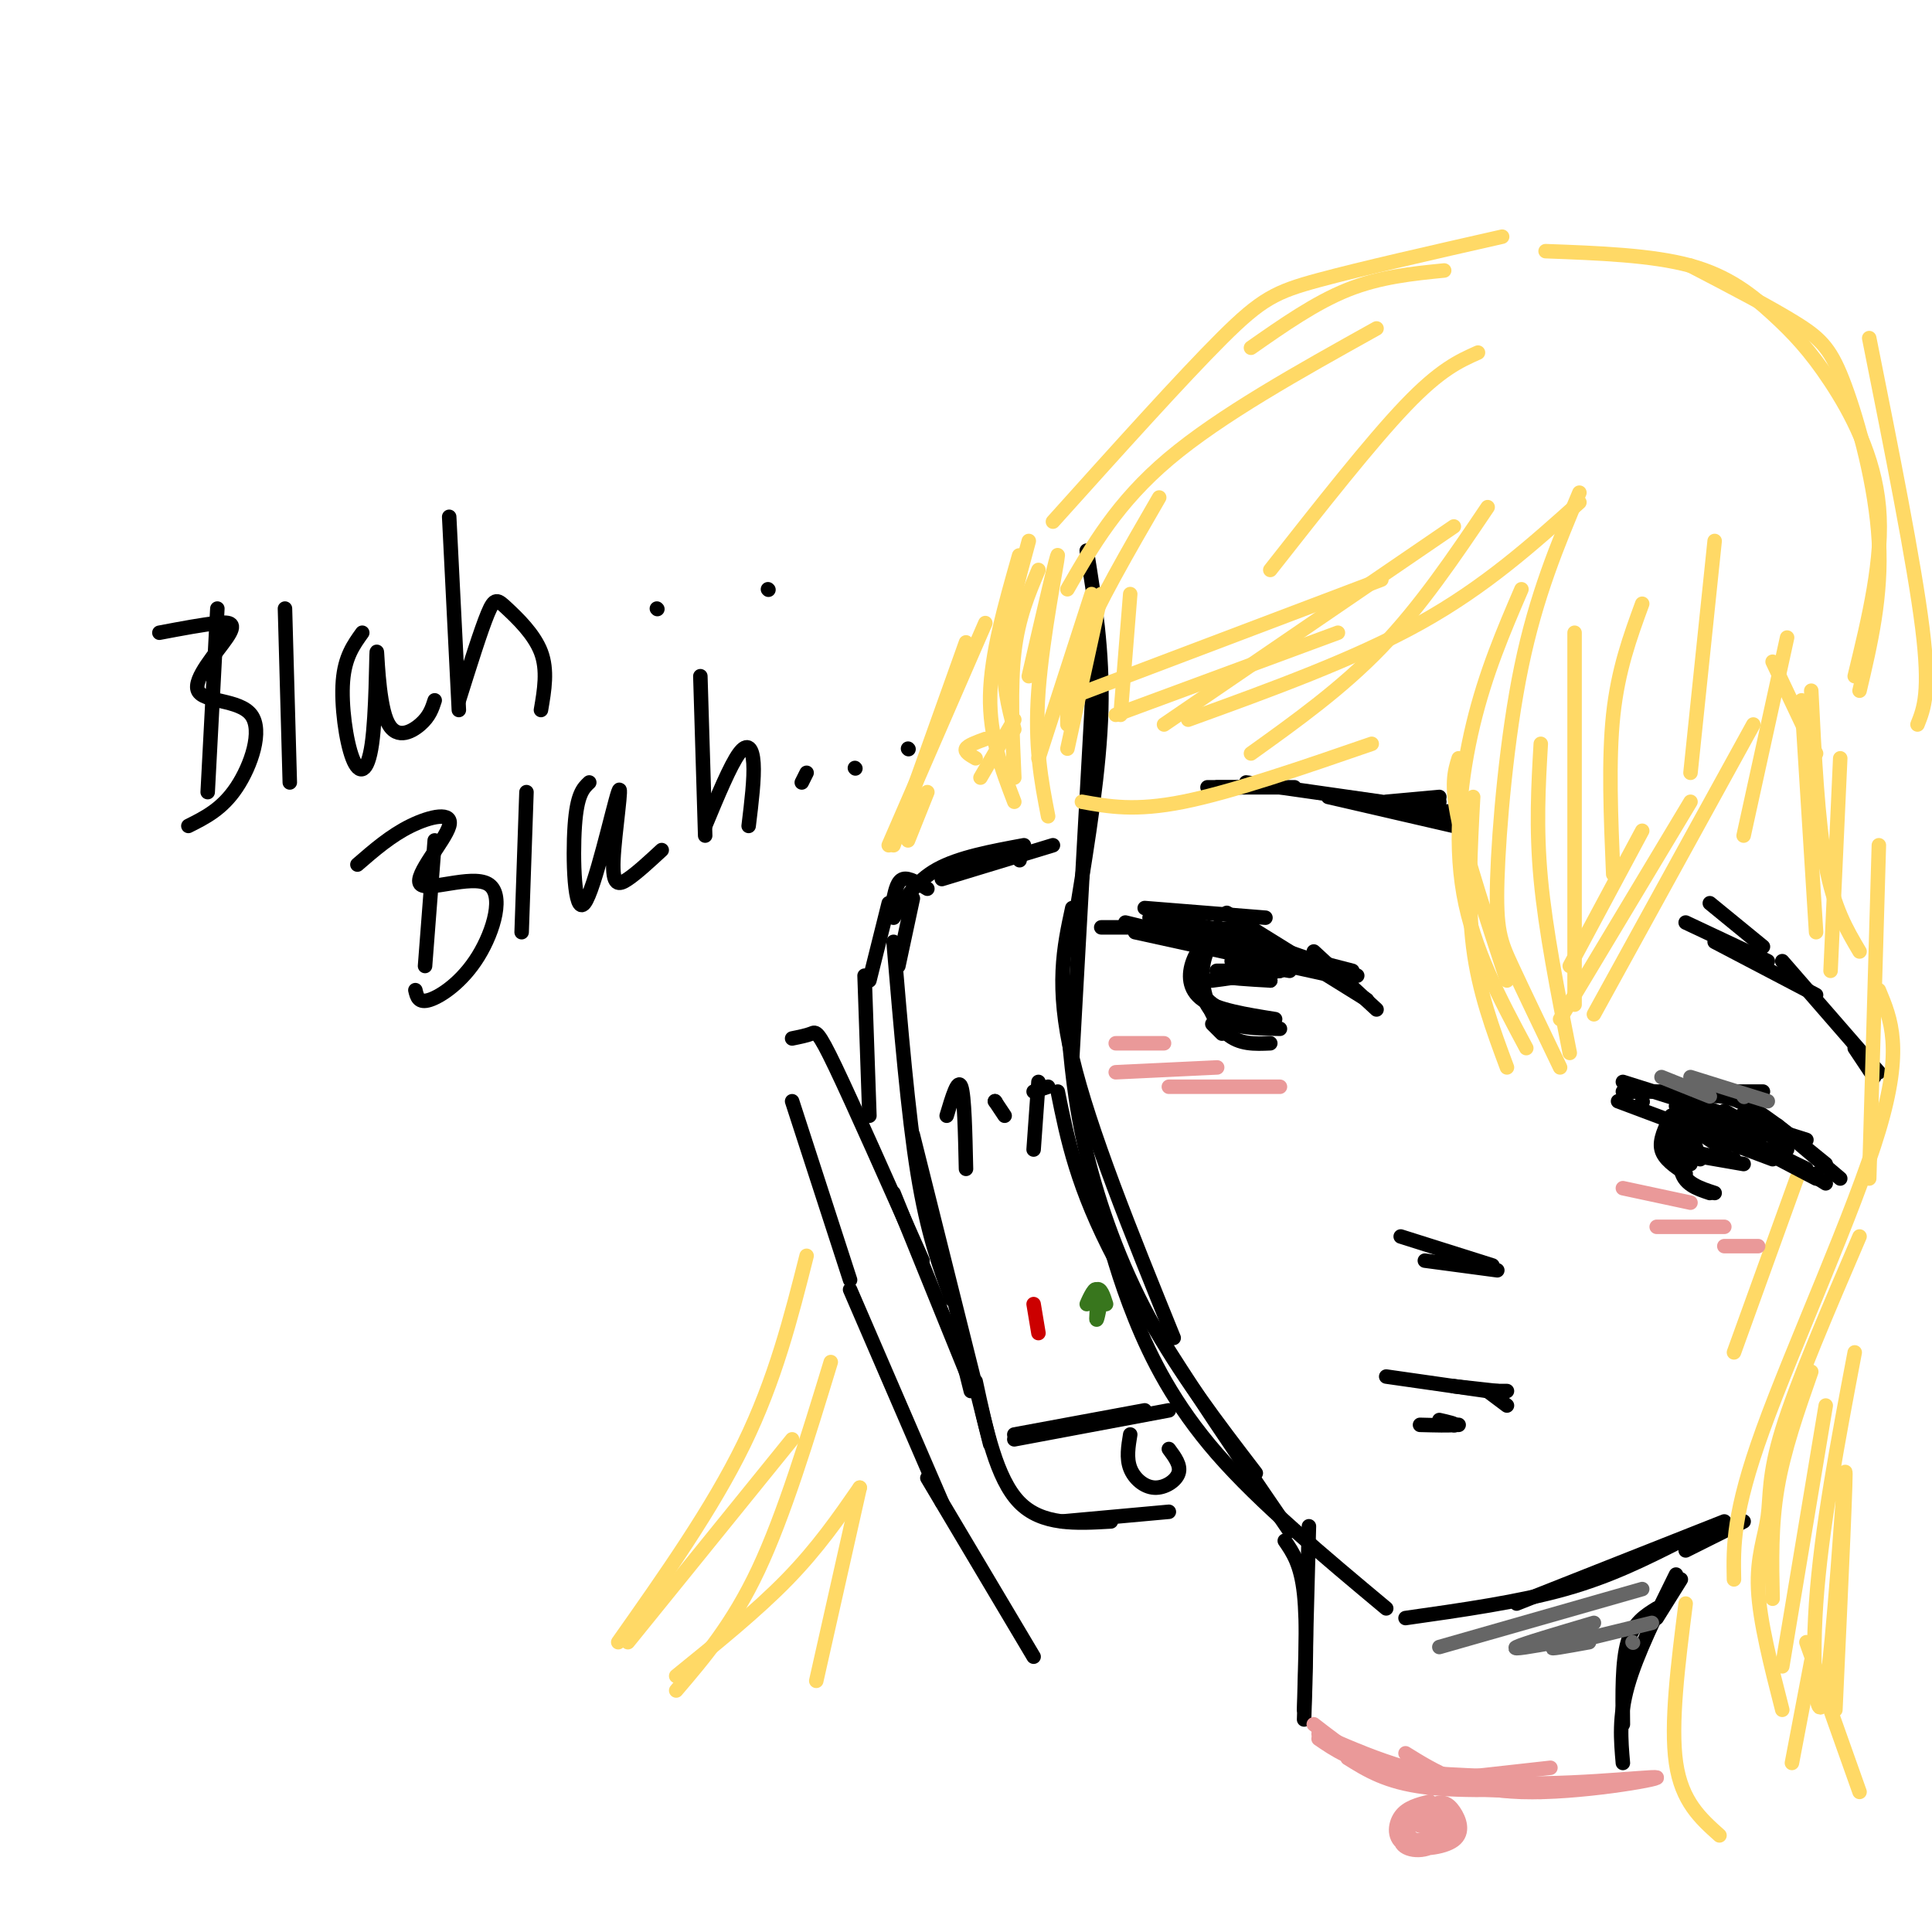 <svg viewBox='0 0 400 400' version='1.1' xmlns='http://www.w3.org/2000/svg' xmlns:xlink='http://www.w3.org/1999/xlink'><g fill='none' stroke='rgb(0,0,0)' stroke-width='3' stroke-linecap='round' stroke-linejoin='round'><path d='M225,114c1.667,10.333 3.333,20.667 3,33c-0.333,12.333 -2.667,26.667 -5,41'/><path d='M227,129c0.000,0.000 -5.000,90.000 -5,90'/><path d='M222,188c-1.750,8.083 -3.500,16.167 0,31c3.500,14.833 12.250,36.417 21,58'/><path d='M221,211c0.733,8.756 1.467,17.511 4,28c2.533,10.489 6.867,22.711 13,34c6.133,11.289 14.067,21.644 22,32'/><path d='M219,226c2.000,9.917 4.000,19.833 12,35c8.000,15.167 22.000,35.583 36,56'/><path d='M228,251c1.844,6.889 3.689,13.778 7,22c3.311,8.222 8.089,17.778 17,28c8.911,10.222 21.956,21.111 35,32'/><path d='M291,335c11.750,-1.667 23.500,-3.333 33,-6c9.500,-2.667 16.750,-6.333 24,-10'/><path d='M314,332c0.000,0.000 43.000,-17.000 43,-17'/><path d='M349,321c0.000,0.000 12.000,-6.000 12,-6'/><path d='M185,195c1.500,17.833 3.000,35.667 5,48c2.000,12.333 4.500,19.167 7,26'/><path d='M189,235c0.000,0.000 16.000,64.000 16,64'/><path d='M202,286c2.167,10.083 4.333,20.167 9,25c4.667,4.833 11.833,4.417 19,4'/><path d='M220,315c0.000,0.000 22.000,-2.000 22,-2'/><path d='M186,200c0.000,0.000 3.000,-14.000 3,-14'/><path d='M185,190c2.250,-3.750 4.500,-7.500 9,-10c4.500,-2.500 11.250,-3.750 18,-5'/><path d='M195,182c0.000,0.000 23.000,-7.000 23,-7'/><path d='M211,178c0.000,0.000 0.100,0.100 0.1,0.1'/><path d='M210,297c0.000,0.000 27.000,-5.000 27,-5'/><path d='M210,298c0.000,0.000 32.000,-6.000 32,-6'/><path d='M234,297c-0.405,2.446 -0.810,4.893 0,7c0.810,2.107 2.833,3.875 5,4c2.167,0.125 4.476,-1.393 5,-3c0.524,-1.607 -0.738,-3.304 -2,-5'/><path d='M214,343c0.000,0.000 -22.000,-37.000 -22,-37'/><path d='M195,311c0.000,0.000 -19.000,-44.000 -19,-44'/><path d='M176,265c0.000,0.000 -12.000,-37.000 -12,-37'/><path d='M164,215c1.533,-0.311 3.067,-0.622 4,-1c0.933,-0.378 1.267,-0.822 5,7c3.733,7.822 10.867,23.911 18,40'/><path d='M185,247c0.000,0.000 15.000,37.000 15,37'/><path d='M199,280c0.000,0.000 2.000,8.000 2,8'/><path d='M180,231c0.000,0.000 -1.000,-29.000 -1,-29'/><path d='M180,203c0.000,0.000 4.000,-16.000 4,-16'/><path d='M185,186c0.417,-1.833 0.833,-3.667 2,-4c1.167,-0.333 3.083,0.833 5,2'/><path d='M237,188c0.000,0.000 25.000,2.000 25,2'/><path d='M254,189c0.000,0.000 29.000,18.000 29,18'/><path d='M272,197c0.000,0.000 13.000,12.000 13,12'/><path d='M256,193c0.000,0.000 -18.000,-3.000 -18,-3'/><path d='M249,192c0.000,0.000 -21.000,0.000 -21,0'/><path d='M340,226c0.000,0.000 0.100,0.100 0.1,0.1'/><path d='M340,226c0.000,0.000 -3.000,0.000 -3,0'/><path d='M336,226c0.000,0.000 29.000,0.000 29,0'/><path d='M353,227c2.417,-0.167 4.833,-0.333 9,2c4.167,2.333 10.083,7.167 16,12'/><path d='M368,233c0.000,0.000 13.000,11.000 13,11'/><path d='M252,192c-2.000,2.156 -4.000,4.311 -5,7c-1.000,2.689 -1.000,5.911 2,8c3.000,2.089 9.000,3.044 15,4'/><path d='M257,192c-3.262,0.196 -6.524,0.393 -8,3c-1.476,2.607 -1.167,7.625 0,11c1.167,3.375 3.190,5.107 6,6c2.810,0.893 6.405,0.946 10,1'/><path d='M259,192c-2.524,0.143 -5.048,0.286 -7,2c-1.952,1.714 -3.333,5.000 -3,9c0.333,4.000 2.381,8.714 5,11c2.619,2.286 5.810,2.143 9,2'/><path d='M252,192c-1.644,1.644 -3.289,3.289 -4,6c-0.711,2.711 -0.489,6.489 2,9c2.489,2.511 7.244,3.756 12,5'/><path d='M255,199c0.000,0.000 12.000,2.000 12,2'/><path d='M265,201c-6.083,0.000 -12.167,0.000 -13,0c-0.833,0.000 3.583,0.000 8,0'/><path d='M265,201c-6.250,0.917 -12.500,1.833 -14,2c-1.500,0.167 1.750,-0.417 5,-1'/><path d='M263,203c-4.500,-0.250 -9.000,-0.500 -10,-1c-1.000,-0.500 1.500,-1.250 4,-2'/><path d='M263,203c0.000,0.000 -9.000,-7.000 -9,-7'/><path d='M351,228c-1.750,5.417 -3.500,10.833 -3,14c0.500,3.167 3.250,4.083 6,5'/><path d='M349,243c-2.250,-1.500 -4.500,-3.000 -5,-5c-0.500,-2.000 0.750,-4.500 2,-7'/><path d='M350,229c-1.417,5.000 -2.833,10.000 -2,13c0.833,3.000 3.917,4.000 7,5'/><path d='M352,240c0.000,0.000 -5.000,-14.000 -5,-14'/><path d='M348,229c-1.167,2.500 -2.333,5.000 -2,7c0.333,2.000 2.167,3.500 4,5'/><path d='M351,234c0.000,0.000 6.000,4.000 6,4'/><path d='M359,240c-4.667,-0.583 -9.333,-1.167 -9,-1c0.333,0.167 5.667,1.083 11,2'/><path d='M359,240c-3.750,-0.500 -7.500,-1.000 -9,-2c-1.500,-1.000 -0.750,-2.500 0,-4'/><path d='M354,231c0.000,0.000 7.000,4.000 7,4'/><path d='M361,235c-3.822,-2.244 -7.644,-4.489 -6,-4c1.644,0.489 8.756,3.711 10,4c1.244,0.289 -3.378,-2.356 -8,-5'/><path d='M361,235c0.000,0.000 0.100,0.100 0.1,0.1'/><path d='M361,235c-0.750,-2.250 -1.500,-4.500 0,-4c1.500,0.500 5.250,3.750 9,7'/><path d='M251,212c0.000,0.000 2.000,2.000 2,2'/><path d='M298,166c0.000,0.000 -7.000,0.000 -7,0'/><path d='M298,165c0.000,0.000 -11.000,1.000 -11,1'/><path d='M302,168c0.000,0.000 -11.000,0.000 -11,0'/><path d='M301,171c0.000,0.000 -26.000,-6.000 -26,-6'/><path d='M286,166c0.000,0.000 -28.000,-4.000 -28,-4'/><path d='M268,163c0.000,0.000 -16.000,0.000 -16,0'/><path d='M257,163c0.000,0.000 -7.000,0.000 -7,0'/><path d='M354,187c0.000,0.000 11.000,9.000 11,9'/><path d='M349,191c0.000,0.000 17.000,8.000 17,8'/><path d='M355,195c0.000,0.000 21.000,11.000 21,11'/><path d='M369,199c0.000,0.000 20.000,23.000 20,23'/><path d='M384,217c0.000,0.000 4.000,6.000 4,6'/><path d='M287,285c0.000,0.000 21.000,3.000 21,3'/><path d='M301,287c0.000,0.000 9.000,1.000 9,1'/><path d='M294,295c3.167,0.083 6.333,0.167 7,0c0.667,-0.167 -1.167,-0.583 -3,-1'/><path d='M290,256c0.000,0.000 19.000,6.000 19,6'/><path d='M310,263c0.000,0.000 -15.000,-2.000 -15,-2'/><path d='M266,319c1.667,2.417 3.333,4.833 4,11c0.667,6.167 0.333,16.083 0,26'/><path d='M270,354c0.000,0.000 1.000,-38.000 1,-38'/><path d='M347,326c-4.083,8.250 -8.167,16.500 -10,23c-1.833,6.500 -1.417,11.250 -1,16'/><path d='M336,357c-0.083,-6.500 -0.167,-13.000 1,-17c1.167,-4.000 3.583,-5.500 6,-7'/><path d='M348,327c0.000,0.000 -5.000,8.000 -5,8'/><path d='M45,126c0.000,0.000 -2.000,38.000 -2,38'/><path d='M33,131c4.572,-0.863 9.144,-1.726 12,-2c2.856,-0.274 3.997,0.043 2,3c-1.997,2.957 -7.133,8.556 -6,11c1.133,2.444 8.536,1.735 11,5c2.464,3.265 -0.010,10.504 -3,15c-2.990,4.496 -6.495,6.248 -10,8'/><path d='M59,126c0.000,0.000 1.000,36.000 1,36'/><path d='M75,131c-1.803,2.507 -3.606,5.015 -4,10c-0.394,4.985 0.622,12.449 2,16c1.378,3.551 3.118,3.189 4,-3c0.882,-6.189 0.907,-18.205 1,-19c0.093,-0.795 0.256,9.632 2,14c1.744,4.368 5.070,2.677 7,1c1.930,-1.677 2.465,-3.338 3,-5'/><path d='M93,107c0.000,0.000 2.000,40.000 2,40'/><path d='M95,145c2.292,-7.298 4.583,-14.595 6,-18c1.417,-3.405 1.958,-2.917 4,-1c2.042,1.917 5.583,5.262 7,9c1.417,3.738 0.708,7.869 0,12'/><path d='M90,174c0.000,0.000 -2.000,26.000 -2,26'/><path d='M74,179c3.448,-2.990 6.897,-5.980 11,-8c4.103,-2.020 8.862,-3.071 8,0c-0.862,3.071 -7.344,10.265 -6,12c1.344,1.735 10.515,-1.989 14,0c3.485,1.989 1.284,9.689 -2,15c-3.284,5.311 -7.653,8.232 -10,9c-2.347,0.768 -2.674,-0.616 -3,-2'/><path d='M109,164c0.000,0.000 -1.000,29.000 -1,29'/><path d='M122,162c-1.271,1.191 -2.541,2.383 -3,9c-0.459,6.617 -0.106,18.660 2,16c2.106,-2.660 5.967,-20.022 7,-23c1.033,-2.978 -0.760,8.429 -1,14c-0.240,5.571 1.074,5.306 3,4c1.926,-1.306 4.463,-3.653 7,-6'/><path d='M145,140c0.000,0.000 1.000,33.000 1,33'/><path d='M146,171c2.600,-6.267 5.200,-12.533 7,-15c1.800,-2.467 2.800,-1.133 3,2c0.200,3.133 -0.400,8.067 -1,13'/><path d='M167,160c0.000,0.000 -1.000,2.000 -1,2'/><path d='M177,159c0.000,0.000 0.100,0.100 0.1,0.1'/><path d='M188,155c0.000,0.000 0.100,0.100 0.1,0.1'/><path d='M136,126c0.000,0.000 0.100,0.100 0.1,0.1'/><path d='M159,122c0.000,0.000 0.100,0.100 0.1,0.1'/><path d='M196,231c1.167,-3.917 2.333,-7.833 3,-6c0.667,1.833 0.833,9.417 1,17'/><path d='M206,228c0.000,0.000 0.100,0.100 0.1,0.1'/><path d='M206,228c0.000,0.000 2.000,3.000 2,3'/><path d='M215,224c0.000,0.000 -1.000,14.000 -1,14'/><path d='M214,226c0.000,0.000 3.000,-1.000 3,-1'/></g>
<g fill='none' stroke='rgb(204,0,0)' stroke-width='3' stroke-linecap='round' stroke-linejoin='round'><path d='M214,270c0.000,0.000 1.000,6.000 1,6'/></g>
<g fill='none' stroke='rgb(56,118,29)' stroke-width='3' stroke-linecap='round' stroke-linejoin='round'><path d='M228,269c-0.496,2.490 -0.992,4.979 -1,4c-0.008,-0.979 0.472,-5.427 0,-6c-0.472,-0.573 -1.896,2.730 -2,3c-0.104,0.270 1.113,-2.494 2,-3c0.887,-0.506 1.443,1.247 2,3'/></g>
<g fill='none' stroke='rgb(255,217,102)' stroke-width='3' stroke-linecap='round' stroke-linejoin='round'><path d='M327,104c-9.750,8.750 -19.500,17.500 -33,25c-13.500,7.500 -30.750,13.750 -48,20'/><path d='M231,148c0.000,0.000 46.000,-17.000 46,-17'/><path d='M301,109c0.000,0.000 -60.000,41.000 -60,41'/><path d='M232,148c0.000,0.000 2.000,-25.000 2,-25'/><path d='M240,103c-6.417,11.083 -12.833,22.167 -16,30c-3.167,7.833 -3.083,12.417 -3,17'/><path d='M221,155c0.000,0.000 7.000,-32.000 7,-32'/><path d='M226,123c0.000,0.000 -11.000,34.000 -11,34'/><path d='M327,102c-4.476,10.649 -8.952,21.298 -12,36c-3.048,14.702 -4.667,33.458 -5,44c-0.333,10.542 0.619,12.869 3,18c2.381,5.131 6.190,13.065 10,21'/><path d='M325,218c-2.500,-12.667 -5.000,-25.333 -6,-36c-1.000,-10.667 -0.500,-19.333 0,-28'/><path d='M326,131c0.000,0.000 0.000,77.000 0,77'/><path d='M323,211c0.000,0.000 27.000,-45.000 27,-45'/><path d='M370,132c0.000,0.000 -9.000,41.000 -9,41'/><path d='M373,145c0.000,0.000 3.000,48.000 3,48'/><path d='M211,115c-2.917,10.250 -5.833,20.500 -6,29c-0.167,8.500 2.417,15.250 5,22'/><path d='M210,151c-1.250,-4.750 -2.500,-9.500 -2,-16c0.500,-6.500 2.750,-14.750 5,-23'/><path d='M215,118c-2.083,4.917 -4.167,9.833 -5,17c-0.833,7.167 -0.417,16.583 0,26'/><path d='M213,140c3.022,-13.089 6.044,-26.178 6,-25c-0.044,1.178 -3.156,16.622 -4,28c-0.844,11.378 0.578,18.689 2,26'/><path d='M204,153c-1.833,0.667 -3.667,1.333 -4,2c-0.333,0.667 0.833,1.333 2,2'/><path d='M210,149c0.000,0.000 -7.000,12.000 -7,12'/><path d='M200,133c0.000,0.000 -15.000,42.000 -15,42'/><path d='M188,174c0.000,0.000 4.000,-10.000 4,-10'/><path d='M204,129c0.000,0.000 -20.000,46.000 -20,46'/><path d='M167,260c-3.250,12.833 -6.500,25.667 -13,39c-6.500,13.333 -16.250,27.167 -26,41'/><path d='M130,340c0.000,0.000 34.000,-42.000 34,-42'/><path d='M172,282c-4.833,15.833 -9.667,31.667 -15,43c-5.333,11.333 -11.167,18.167 -17,25'/><path d='M140,347c8.333,-6.750 16.667,-13.500 23,-20c6.333,-6.500 10.667,-12.750 15,-19'/><path d='M178,308c0.000,0.000 -9.000,40.000 -9,40'/><path d='M218,108c13.400,-14.911 26.800,-29.822 35,-38c8.200,-8.178 11.200,-9.622 20,-12c8.800,-2.378 23.400,-5.689 38,-9'/><path d='M299,56c-6.667,0.667 -13.333,1.333 -20,4c-6.667,2.667 -13.333,7.333 -20,12'/><path d='M221,122c5.167,-9.000 10.333,-18.000 21,-27c10.667,-9.000 26.833,-18.000 43,-27'/><path d='M306,73c-3.917,1.750 -7.833,3.500 -15,11c-7.167,7.500 -17.583,20.750 -28,34'/><path d='M220,145c0.000,0.000 66.000,-25.000 66,-25'/><path d='M308,105c-6.917,10.250 -13.833,20.500 -22,29c-8.167,8.500 -17.583,15.250 -27,22'/><path d='M224,166c5.500,1.000 11.000,2.000 21,0c10.000,-2.000 24.500,-7.000 39,-12'/><path d='M340,125c-2.500,6.833 -5.000,13.667 -6,23c-1.000,9.333 -0.500,21.167 0,33'/><path d='M375,143c0.667,13.500 1.333,27.000 3,36c1.667,9.000 4.333,13.500 7,18'/><path d='M389,175c0.000,0.000 -2.000,69.000 -2,69'/><path d='M389,205c2.533,6.044 5.067,12.089 0,29c-5.067,16.911 -17.733,44.689 -24,62c-6.267,17.311 -6.133,24.156 -6,31'/><path d='M367,331c-0.167,-7.583 -0.333,-15.167 1,-23c1.333,-7.833 4.167,-15.917 7,-24'/><path d='M385,256c-6.512,15.167 -13.024,30.333 -16,40c-2.976,9.667 -2.417,13.833 -3,18c-0.583,4.167 -2.310,8.333 -2,15c0.310,6.667 2.655,15.833 5,25'/><path d='M369,345c0.000,0.000 9.000,-54.000 9,-54'/><path d='M384,280c-3.476,18.310 -6.952,36.619 -8,52c-1.048,15.381 0.333,27.833 2,18c1.667,-9.833 3.619,-41.952 4,-45c0.381,-3.048 -0.810,22.976 -2,49'/><path d='M375,344c0.000,0.000 -4.000,21.000 -4,21'/><path d='M320,52c11.030,0.408 22.061,0.817 30,3c7.939,2.183 12.788,6.142 17,10c4.212,3.858 7.788,7.616 12,14c4.212,6.384 9.061,15.396 10,26c0.939,10.604 -2.030,22.802 -5,35'/><path d='M350,55c8.399,4.369 16.798,8.738 22,12c5.202,3.262 7.208,5.417 10,13c2.792,7.583 6.369,20.595 7,32c0.631,11.405 -1.685,21.202 -4,31'/><path d='M387,70c4.667,23.333 9.333,46.667 11,60c1.667,13.333 0.333,16.667 -1,20'/><path d='M355,112c0.000,0.000 -5.000,48.000 -5,48'/><path d='M363,150c0.000,0.000 -33.000,60.000 -33,60'/><path d='M315,122c-3.711,8.644 -7.422,17.289 -10,28c-2.578,10.711 -4.022,23.489 -2,35c2.022,11.511 7.511,21.756 13,32'/><path d='M312,203c-4.167,-12.667 -8.333,-25.333 -10,-33c-1.667,-7.667 -0.833,-10.333 0,-13'/><path d='M305,165c-0.583,10.833 -1.167,21.667 0,31c1.167,9.333 4.083,17.167 7,25'/><path d='M325,200c0.000,0.000 15.000,-28.000 15,-28'/><path d='M367,137c0.000,0.000 9.000,19.000 9,19'/><path d='M381,157c0.000,0.000 -2.000,44.000 -2,44'/><path d='M372,244c0.000,0.000 -13.000,36.000 -13,36'/><path d='M349,332c-1.583,12.500 -3.167,25.000 -2,33c1.167,8.000 5.083,11.500 9,15'/><path d='M374,340c0.000,0.000 11.000,31.000 11,31'/></g>
<g fill='none' stroke='rgb(0,0,0)' stroke-width='3' stroke-linecap='round' stroke-linejoin='round'><path d='M235,193c0.000,0.000 41.000,9.000 41,9'/><path d='M233,191c0.000,0.000 37.000,9.000 37,9'/><path d='M242,191c0.000,0.000 27.000,8.000 27,8'/><path d='M249,193c0.000,0.000 31.000,8.000 31,8'/><path d='M252,192c0.000,0.000 29.000,10.000 29,10'/><path d='M336,224c0.000,0.000 38.000,12.000 38,12'/><path d='M347,229c0.000,0.000 27.000,13.000 27,13'/><path d='M335,228c0.000,0.000 32.000,12.000 32,12'/><path d='M355,233c0.000,0.000 21.000,11.000 21,11'/><path d='M370,240c0.000,0.000 8.000,5.000 8,5'/><path d='M376,243c0.000,0.000 0.100,0.100 0.1,0.1'/><path d='M340,228c0.000,0.000 0.100,0.100 0.1,0.1'/><path d='M308,288c0.000,0.000 4.000,3.000 4,3'/><path d='M308,288c0.000,0.000 4.000,0.000 4,0'/><path d='M301,295c0.000,0.000 0.100,0.100 0.1,0.1'/><path d='M301,295c0.000,0.000 1.000,0.000 1,0'/></g>
<g fill='none' stroke='rgb(234,153,153)' stroke-width='3' stroke-linecap='round' stroke-linejoin='round'><path d='M231,216c0.000,0.000 10.000,0.000 10,0'/><path d='M231,222c0.000,0.000 21.000,-1.000 21,-1'/><path d='M242,225c0.000,0.000 23.000,0.000 23,0'/><path d='M336,246c0.000,0.000 14.000,3.000 14,3'/><path d='M343,254c0.000,0.000 14.000,0.000 14,0'/><path d='M357,258c0.000,0.000 7.000,0.000 7,0'/><path d='M273,359c10.143,4.476 20.286,8.952 35,10c14.714,1.048 34.000,-1.333 35,-1c1.000,0.333 -16.286,3.381 -28,3c-11.714,-0.381 -17.857,-4.190 -24,-8'/><path d='M272,357c5.583,4.333 11.167,8.667 19,11c7.833,2.333 17.917,2.667 28,3'/><path d='M327,370c-12.000,0.500 -24.000,1.000 -32,0c-8.000,-1.000 -12.000,-3.500 -16,-6'/><path d='M273,360c3.417,2.333 6.833,4.667 14,6c7.167,1.333 18.083,1.667 29,2'/><path d='M321,366c0.000,0.000 -18.000,2.000 -18,2'/><path d='M296,373c-2.352,0.601 -4.704,1.202 -6,3c-1.296,1.798 -1.535,4.792 1,6c2.535,1.208 7.844,0.629 10,-1c2.156,-1.629 1.160,-4.307 0,-6c-1.160,-1.693 -2.482,-2.400 -5,-1c-2.518,1.400 -6.232,4.907 -6,7c0.232,2.093 4.410,2.771 7,1c2.590,-1.771 3.591,-5.990 2,-7c-1.591,-1.010 -5.775,1.190 -7,3c-1.225,1.810 0.507,3.232 2,3c1.493,-0.232 2.746,-2.116 4,-4'/><path d='M298,377c0.000,-0.500 -2.000,0.250 -4,1'/></g>
<g fill='none' stroke='rgb(102,102,102)' stroke-width='3' stroke-linecap='round' stroke-linejoin='round'><path d='M344,223c0.000,0.000 10.000,4.000 10,4'/><path d='M350,223c0.000,0.000 16.000,5.000 16,5'/><path d='M361,227c0.000,0.000 0.100,0.100 0.1,0.1'/><path d='M298,341c0.000,0.000 42.000,-12.000 42,-12'/><path d='M330,336c-7.333,2.167 -14.667,4.333 -16,5c-1.333,0.667 3.333,-0.167 8,-1'/><path d='M342,336c-8.917,2.167 -17.833,4.333 -20,5c-2.167,0.667 2.417,-0.167 7,-1'/><path d='M338,340c0.000,0.000 0.100,0.100 0.1,0.1'/></g>
</svg>